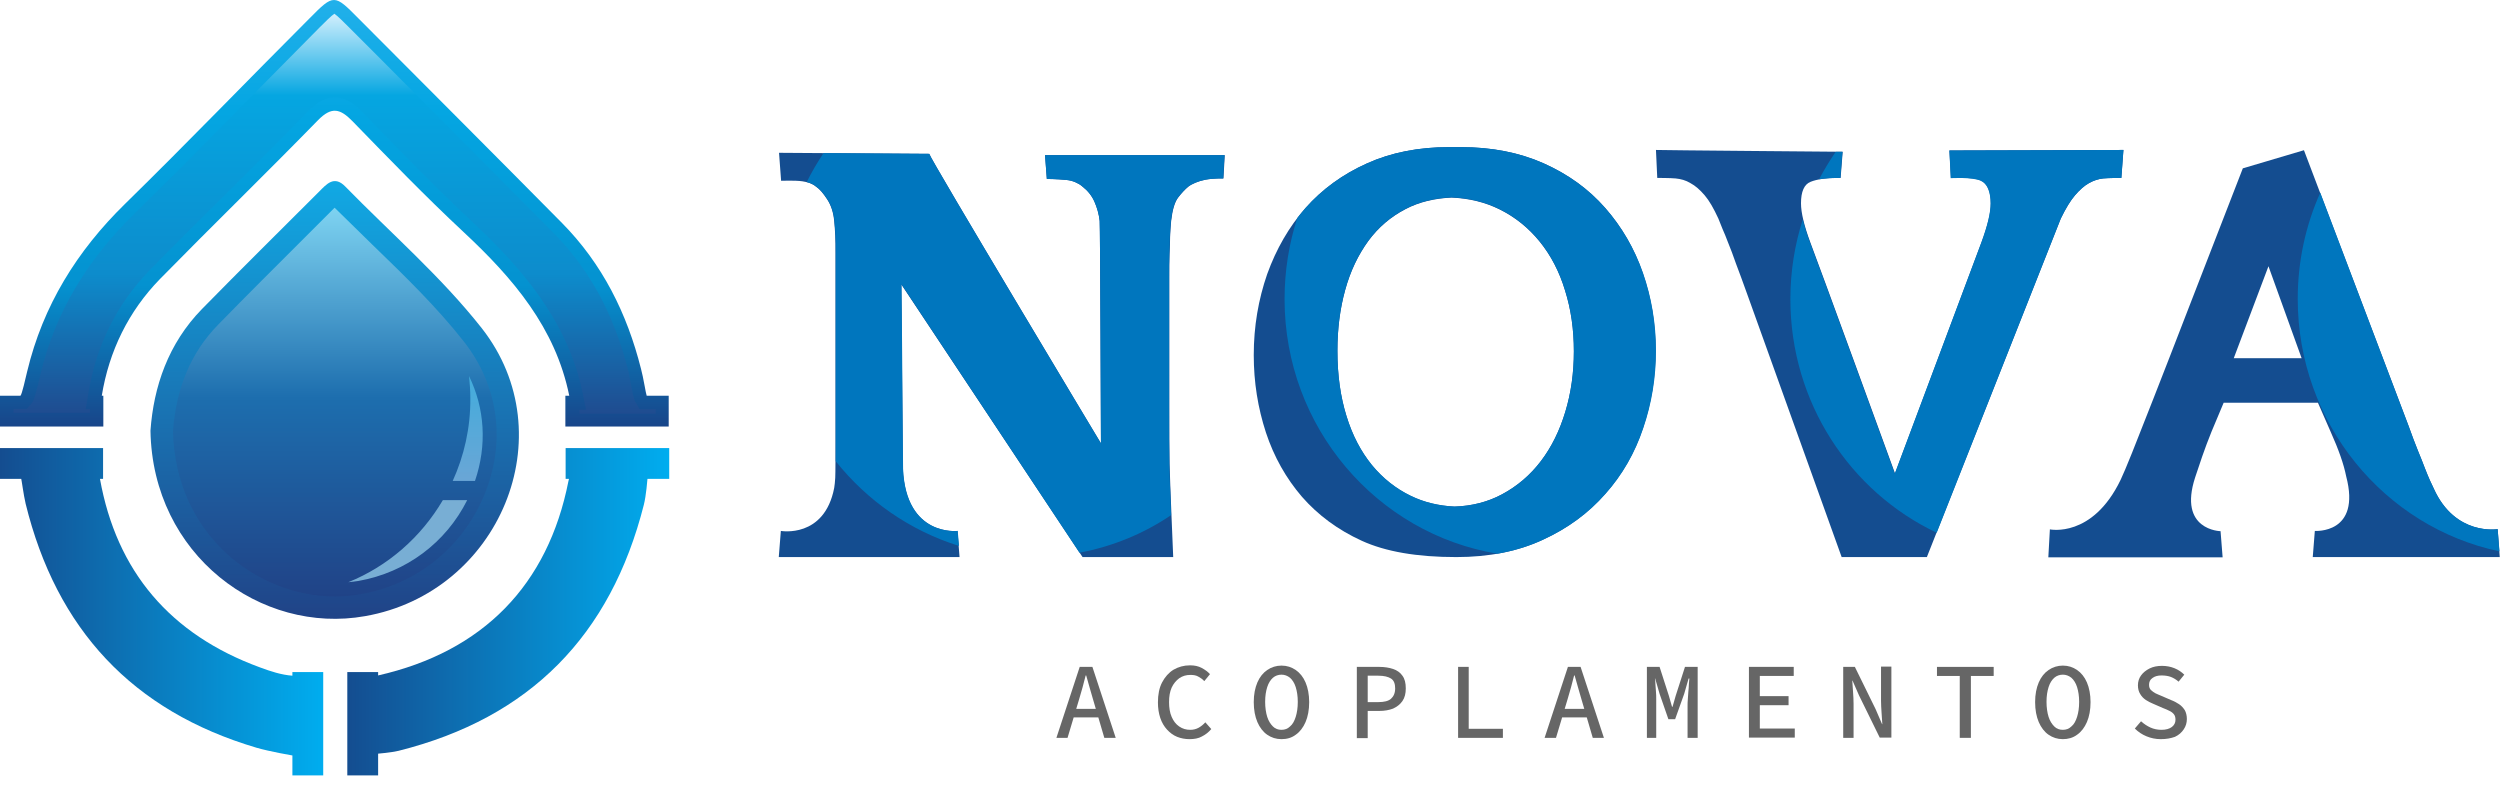 <?xml version="1.0" encoding="utf-8"?>
<!-- Generator: Adobe Illustrator 25.3.1, SVG Export Plug-In . SVG Version: 6.00 Build 0)  -->
<svg version="1.1" id="Layer_1" xmlns="http://www.w3.org/2000/svg" xmlns:xlink="http://www.w3.org/1999/xlink" x="0px" y="0px"
	 viewBox="0 0 965.3 303.9" style="enable-background:new 0 0 965.3 303.9;" xml:space="preserve">
<style type="text/css">
	.st0{fill:#666666;}
	.st1{fill:#144D90;}
	.st2{fill:#0076BE;}
	.st3{fill:url(#SVGID_1_);}
	.st4{fill:url(#SVGID_2_);}
	.st5{fill:url(#SVGID_3_);}
	.st6{fill:url(#SVGID_4_);}
	.st7{fill:url(#SVGID_5_);}
	.st8{fill:#78AED4;}
	.st9{fill:url(#SVGID_6_);}
	.st10{fill:url(#SVGID_7_);}
</style>
<g>
	<g>
		<g>
			<path class="st0" d="M407.9,284.9l9-27.4h4.9l9,27.4h-4.4l-4.4-15c-0.4-1.5-0.9-3-1.3-4.5c-0.4-1.5-0.9-3.1-1.3-4.6h-0.2
				c-0.4,1.5-0.8,3.1-1.2,4.6c-0.4,1.5-0.9,3-1.3,4.5l-4.5,15H407.9z M413,277v-3.3h12.7v3.3H413z"/>
			<path class="st0" d="M459.3,285.4c-1.7,0-3.3-0.3-4.8-0.9c-1.5-0.6-2.8-1.6-3.9-2.8s-2-2.7-2.6-4.5c-0.6-1.8-0.9-3.8-0.9-6
				c0-3,0.5-5.6,1.6-7.7c1.1-2.1,2.6-3.8,4.4-4.9c1.9-1.1,4-1.7,6.4-1.7c1.7,0,3.2,0.3,4.5,1c1.3,0.7,2.4,1.5,3.2,2.4L465,263
				c-0.7-0.8-1.5-1.3-2.4-1.8s-1.9-0.6-3-0.6c-1.6,0-3,0.4-4.3,1.3c-1.2,0.9-2.2,2.1-2.9,3.6c-0.7,1.6-1,3.4-1,5.6s0.3,4.1,1,5.7
				c0.7,1.6,1.6,2.8,2.9,3.7s2.7,1.3,4.3,1.3c1.2,0,2.3-0.3,3.2-0.8c0.9-0.5,1.8-1.2,2.6-2.1l2.3,2.6c-1.1,1.3-2.3,2.2-3.7,2.9
				C462.8,285.1,461.1,285.4,459.3,285.4z"/>
			<path class="st0" d="M494.8,285.4c-2.1,0-3.9-0.6-5.5-1.7c-1.6-1.1-2.9-2.8-3.8-4.9c-0.9-2.1-1.4-4.7-1.4-7.7
				c0-3,0.5-5.5,1.4-7.6c0.9-2.1,2.2-3.7,3.8-4.8c1.6-1.1,3.5-1.7,5.5-1.7c2.1,0,3.9,0.6,5.5,1.7c1.6,1.1,2.9,2.7,3.8,4.8
				c0.9,2.1,1.4,4.7,1.4,7.6c0,3-0.5,5.6-1.4,7.7c-0.9,2.1-2.2,3.8-3.8,4.9C498.7,284.9,496.9,285.4,494.8,285.4z M494.8,281.8
				c1.3,0,2.4-0.4,3.3-1.3c1-0.8,1.7-2.1,2.2-3.7c0.5-1.6,0.8-3.5,0.8-5.8c0-2.2-0.3-4.1-0.8-5.7c-0.5-1.6-1.3-2.8-2.2-3.6
				c-1-0.8-2.1-1.2-3.3-1.2s-2.4,0.4-3.3,1.2s-1.7,2-2.2,3.6c-0.5,1.6-0.8,3.4-0.8,5.7c0,2.2,0.3,4.2,0.8,5.8
				c0.5,1.6,1.3,2.8,2.2,3.7C492.4,281.4,493.5,281.8,494.8,281.8z"/>
			<path class="st0" d="M523.9,284.9v-27.4h8.7c2,0,3.8,0.3,5.3,0.8c1.5,0.5,2.8,1.4,3.6,2.6c0.9,1.2,1.3,2.8,1.3,4.9
				c0,2-0.4,3.6-1.3,4.9s-2.1,2.2-3.6,2.9c-1.6,0.6-3.3,0.9-5.3,0.9h-4.5v10.5H523.9z M528.1,271.1h4.1c2.2,0,3.9-0.4,4.9-1.3
				s1.6-2.2,1.6-4c0-1.8-0.5-3.1-1.6-3.8c-1.1-0.7-2.7-1.1-4.9-1.1h-4.1V271.1z"/>
			<path class="st0" d="M563,284.9v-27.4h4.1v23.9h13.2v3.5H563z"/>
			<path class="st0" d="M596.4,284.9l9-27.4h4.9l9,27.4H615l-4.4-15c-0.4-1.5-0.9-3-1.3-4.5c-0.4-1.5-0.9-3.1-1.3-4.6h-0.2
				c-0.4,1.5-0.8,3.1-1.2,4.6c-0.4,1.5-0.9,3-1.3,4.5l-4.5,15H596.4z M601.5,277v-3.3h12.7v3.3H601.5z"/>
			<path class="st0" d="M635.9,284.9v-27.4h4.9l3.6,11.2l1.2,4.2h0.2l1.2-4.2l3.6-11.2h4.9v27.4h-3.9v-12.4c0-0.7,0-1.6,0.1-2.5
				s0.1-1.9,0.2-2.9c0.1-1,0.2-2,0.2-2.8c0.1-0.9,0.1-1.7,0.2-2.3H652l-1.7,5.9l-3.5,9.8h-2.6l-3.4-9.8l-1.7-5.9H639
				c0.1,0.6,0.2,1.4,0.2,2.3c0.1,0.9,0.1,1.8,0.2,2.8c0.1,1,0.1,2,0.1,2.9c0,0.9,0,1.7,0,2.5v12.4H635.9z"/>
			<path class="st0" d="M675.3,284.9v-27.4h17.3v3.5h-13.1v7.8h11.1v3.5h-11.1v9H693v3.5H675.3z"/>
			<path class="st0" d="M711.7,284.9v-27.4h4.5l8,16.3l2.5,5.8h0.1c-0.1-1.4-0.2-2.9-0.3-4.5c-0.1-1.6-0.2-3.1-0.2-4.6v-13.1h4v27.4
				h-4.5l-8-16.3l-2.5-5.7h-0.1c0.1,1.4,0.2,2.9,0.3,4.4c0.1,1.5,0.2,3,0.2,4.5v13.2H711.7z"/>
			<path class="st0" d="M756.7,284.9V261h-8.8v-3.5h21.9v3.5h-8.8v23.9H756.7z"/>
			<path class="st0" d="M796.5,285.4c-2.1,0-3.9-0.6-5.5-1.7c-1.6-1.1-2.9-2.8-3.8-4.9c-0.9-2.1-1.4-4.7-1.4-7.7
				c0-3,0.5-5.5,1.4-7.6c0.9-2.1,2.2-3.7,3.8-4.8c1.6-1.1,3.5-1.7,5.5-1.7c2.1,0,3.9,0.6,5.5,1.7c1.6,1.1,2.9,2.7,3.8,4.8
				c0.9,2.1,1.4,4.7,1.4,7.6c0,3-0.5,5.6-1.4,7.7c-0.9,2.1-2.2,3.8-3.8,4.9C800.4,284.9,798.5,285.4,796.5,285.4z M796.5,281.8
				c1.3,0,2.4-0.4,3.3-1.3c1-0.8,1.7-2.1,2.2-3.7c0.5-1.6,0.8-3.5,0.8-5.8c0-2.2-0.3-4.1-0.8-5.7c-0.5-1.6-1.3-2.8-2.2-3.6
				c-1-0.8-2.1-1.2-3.3-1.2s-2.4,0.4-3.3,1.2s-1.7,2-2.2,3.6c-0.5,1.6-0.8,3.4-0.8,5.7c0,2.2,0.3,4.2,0.8,5.8
				c0.5,1.6,1.3,2.8,2.2,3.7C794.1,281.4,795.2,281.8,796.5,281.8z"/>
			<path class="st0" d="M834.3,285.4c-2,0-3.8-0.4-5.5-1.1s-3.2-1.7-4.5-3l2.4-2.8c1.1,1,2.3,1.8,3.6,2.4c1.3,0.6,2.8,0.9,4.3,0.9
				c1.7,0,3.1-0.4,4-1.1c0.9-0.7,1.4-1.6,1.4-2.8c0-0.9-0.2-1.6-0.6-2.1c-0.4-0.5-1-1-1.7-1.3c-0.7-0.4-1.5-0.7-2.5-1.1l-3.9-1.7
				c-0.9-0.4-1.8-0.8-2.7-1.4c-0.9-0.6-1.7-1.4-2.2-2.3c-0.6-0.9-0.9-2.1-0.9-3.4c0-1.4,0.4-2.7,1.2-3.8s1.9-2,3.3-2.7
				c1.4-0.7,3-1,4.8-1c1.7,0,3.3,0.3,4.8,0.9s2.8,1.5,3.8,2.5l-2.2,2.7c-0.9-0.8-1.9-1.4-2.9-1.8c-1-0.4-2.3-0.6-3.7-0.6
				s-2.6,0.3-3.5,1c-0.9,0.6-1.3,1.5-1.3,2.6c0,0.8,0.2,1.5,0.7,2c0.5,0.5,1.1,0.9,1.8,1.3c0.7,0.3,1.5,0.7,2.3,1l3.7,1.6
				c1.1,0.4,2.2,1,3.1,1.6c0.9,0.6,1.6,1.4,2.2,2.3c0.5,0.9,0.8,2.1,0.8,3.4c0,1.5-0.4,2.8-1.2,4c-0.8,1.2-1.9,2.2-3.4,2.9
				C838.1,285.1,836.4,285.4,834.3,285.4z"/>
		</g>
		<g>
			<path class="st1" d="M403.5,59.9l0.7,9.2c0,0,3.8,0,7.7,0.4c2.2,0.2,4.5,1.2,5.9,2.4c2.2,1.7,3.8,3.7,4.8,6c1,2.3,1.7,4.7,2,7.4
				c0.2,1.9,0.5,85.9,0.5,85.9S359.3,61.6,358.8,59.4c0,0-57-0.4-58-0.4l0.8,10.8c0,0,5.6-0.2,8.2,0.2c2.1,0.3,3.9,0.9,5.3,2.1
				c1.4,0.9,2.8,2.6,4.3,4.9c1.5,2.3,2.4,5.1,2.7,8.4c0.2,1.9,0.3,3.7,0.4,5.6c0.1,1.9,0.1,4.1,0.1,6.8c0,2.7,0,5.9,0,9.6
				c0,3.7,0,8.3,0,13.8v38.1c0,4.7,0,8.6,0,11.7c0,3.1,0,12-0.1,13.5c-0.1,1.5-0.2,2.8-0.4,3.9c-3.8,19.6-20.6,16.6-20.6,16.6
				l-0.8,10.1l69.8,0l-0.8-10.1c0,0-20,2.4-21.1-24c-0.1-3-0.5-69.4-0.6-71.2L418,215.1h35c0,0-1.3-30.4-1.4-36
				c-0.1-5.6-0.1-12.8-0.1-21.5V121c0-5.6,0-10.2,0-13.8c0-3.6,0-6.6,0.1-9.1c0.1-2.5,0.2-4.7,0.2-6.6c0.1-1.9,0.2-3.9,0.4-6.1
				c0.5-4.4,1.4-7.4,2.7-9.1c1.3-1.7,2.6-3.1,3.9-4.2c1.4-1.1,4-2.2,6.6-2.7c3.1-0.6,7-0.5,7-0.5l0.5-9H403.5z"/>
			<path class="st1" d="M619.8,80.3c-6.4-7.3-14.3-13-23.7-17.2c-9.4-4.2-20.1-6.3-32.1-6.3c-0.7,0-1.5,0-2.2,0c-0.7,0-1.5,0-2.2,0
				c-11.9,0-22.5,2.1-31.8,6.3c-9.4,4.2-17.3,10-23.7,17.2c-6.4,7.3-11.3,15.8-14.8,25.5c-3.4,9.8-5.2,20.2-5.2,31.3
				c0,10.5,1.6,20.4,4.7,29.9c3.1,9.4,7.8,17.7,13.9,24.8c6.2,7.1,13.9,12.8,23.1,17c9.2,4.2,21.3,6.3,36.5,6.3
				c12.6,0,23.8-2.2,33.4-6.7c9.6-4.4,17.6-10.3,24.1-17.7c6.5-7.3,11.4-15.8,14.6-25.4s4.9-19.6,4.9-29.9c0-10.5-1.7-20.5-5-30
				C631.1,96,626.2,87.6,619.8,80.3z M544.7,191.5c-5.8-2.8-10.8-6.8-15-11.9c-4.2-5.2-7.5-11.4-9.8-18.9
				c-2.3-7.4-3.5-15.8-3.5-25.2c0-8.4,1-16.3,3-23.5c2-7.3,5-13.5,8.9-18.9c3.9-5.3,8.7-9.4,14.5-12.4c5.2-2.7,11.1-4.1,17.7-4.4
				c6.8,0.3,12.9,1.8,18.4,4.5c6.1,3,11.3,7.2,15.6,12.5c4.3,5.3,7.6,11.6,9.8,18.9c2.3,7.3,3.4,15.1,3.4,23.5
				c0,8.3-1.1,16-3.3,23.3c-2.2,7.3-5.3,13.6-9.4,19c-4.1,5.4-9.1,9.7-15.1,12.9c-5.4,2.9-11.6,4.5-18.3,4.7
				C555.5,195.3,549.8,194,544.7,191.5z"/>
			<path class="st1" d="M795.7,84.4c1.9-3.9,3.7-6.9,5.5-9c1.8-2.1,3.6-3.7,5.4-4.7c1.8-1,3.6-1.6,5.5-1.8c1.9-0.2,7-0.2,7-0.2
				l0.8-10.8l-67.2,0.2l0.6,10.6c0,0,8.3-0.5,11.6,1c2.5,1.1,3.8,4.2,3.8,8.8c0,3.6-1.2,8.6-3.6,15.1c-2.4,6.5-32.5,86.8-33.4,89.2
				c-0.9-2.5-30.2-82.8-32.7-89.2c-2.4-6.5-3.6-11.5-3.6-15.1c0-4.5,1.2-7.3,3.7-8.3c2.5-1,6-1.5,10.5-1.5l1.1,0l0.8-10.1
				c0,0-71.1-0.6-72.1-0.7l0.5,10.8c0,0,5.1,0,7.1,0.2c2,0.2,3.9,0.7,5.7,1.8c1.9,1,3.7,2.6,5.5,4.7c1.8,2.1,3.5,5.1,5.3,9
				c0.5,1.3,1,2.6,1.6,4c0.6,1.4,1.4,3.2,2.2,5.4c0.9,2.2,1.9,4.8,3,8c1.2,3.1,2.6,7,4.3,11.7l36.5,101.6h32.9
				C744.7,213.4,795.4,85.2,795.7,84.4z"/>
			<path class="st1" d="M964.4,204.3c0,0-16.4,2.8-24.7-15.7c-0.4-1-1-2-1.5-3.2c-0.5-1.2-1.2-2.7-1.9-4.6c-0.7-1.9-1.6-4.1-2.7-6.8
				c-1.1-2.7-2.3-5.9-3.7-9.8L889.6,58L866,65l-20.1,51.8c-5.9,15.3-10.7,27.6-14.3,36.8c-3.6,9.2-6.4,16.3-8.4,21.3
				c-2,5-3.5,8.5-4.4,10.4c-10.9,22.6-27.3,19.1-27.3,19.1l-0.6,10.8c1,0,67.3,0,67.3,0l-0.8-10.1c0,0-16.5-0.3-9.8-20.8
				c1.6-4.8,3.5-10.7,6.3-17.6l4.7-11.2H895l4.9,11.2c3.1,6.9,5.1,12.6,6,17.2c5.9,22.4-12.1,21.1-12.1,21.1l-0.8,10.1
				c0,0,71.2,0,72.2,0L964.4,204.3z M862.5,138.3l13.4-35.5l12.8,35.5H862.5z"/>
			<path class="st2" d="M472.3,68.9l0.5-9h-69.3l0.7,9.2c0,0,3.8,0,7.7,0.4c2.2,0.2,4.5,1.2,5.9,2.4c2.2,1.7,3.8,3.7,4.8,6
				c1,2.3,1.7,4.7,2,7.4c0.2,1.9,0.5,85.9,0.5,85.9S359.3,61.6,358.8,59.4c0,0-23.7-0.2-40.8-0.3c-2.4,3.6-4.6,7.3-6.5,11.2
				c1.4,0.3,2.7,0.9,3.7,1.8c1.4,0.9,2.8,2.6,4.3,4.9c1.5,2.3,2.4,5.1,2.7,8.4c0.2,1.9,0.3,3.7,0.4,5.6c0.1,1.9,0.1,4.1,0.1,6.8
				c0,2.7,0,5.9,0,9.6c0,3.7,0,8.3,0,13.8v38.1c0,4.7,0,8.6,0,11.7c0,1.5,0,4.3,0,7.1c12.2,15.3,28.7,26.8,47.6,32.7l-0.5-5.8
				c0,0-20,2.4-21.1-24c-0.1-3-0.5-69.4-0.6-71.2l68.7,103.6c12.9-2.4,24.9-7.4,35.4-14.5c-0.3-8.2-0.7-17.1-0.7-19.8
				c-0.1-5.6-0.1-12.8-0.1-21.5V121c0-5.6,0-10.2,0-13.8c0-3.6,0-6.6,0.1-9.1c0.1-2.5,0.2-4.7,0.2-6.6c0.1-1.9,0.2-3.9,0.4-6.1
				c0.5-4.4,1.4-7.4,2.7-9.1c1.3-1.7,2.6-3.1,3.9-4.2c1.4-1.1,4-2.2,6.6-2.7C468.4,68.8,472.3,68.9,472.3,68.9z"/>
			<path class="st2" d="M619.8,80.3c-6.4-7.3-14.3-13-23.7-17.2c-9.4-4.2-20.1-6.3-32.1-6.3c-0.7,0-1.5,0-2.2,0c-0.7,0-1.5,0-2.2,0
				c-11.9,0-22.5,2.1-31.8,6.3c-9.4,4.2-17.3,10-23.7,17.2c-1.1,1.2-2.1,2.5-3.2,3.9c-3.2,9.9-4.9,20.4-4.9,31.3
				c0,49.5,35.6,90.6,82.2,98.3c6.3-1.1,12.2-2.9,17.6-5.4c9.6-4.4,17.6-10.3,24.1-17.7c6.5-7.3,11.4-15.8,14.6-25.4
				c3.3-9.6,4.9-19.6,4.9-29.9c0-10.5-1.7-20.5-5-30C631.1,96,626.2,87.6,619.8,80.3z M604.4,159c-2.2,7.3-5.3,13.6-9.4,19
				c-4.1,5.4-9.1,9.7-15.1,12.9c-5.4,2.9-11.6,4.5-18.3,4.7c-6.1-0.3-11.8-1.7-16.9-4.2c-5.8-2.8-10.8-6.8-15-11.9
				c-4.2-5.2-7.5-11.4-9.8-18.9c-2.3-7.4-3.5-15.8-3.5-25.2c0-8.4,1-16.3,3-23.5c2-7.3,5-13.5,8.9-18.9c3.9-5.3,8.7-9.4,14.5-12.4
				c5.2-2.7,11.1-4.1,17.7-4.4c6.8,0.3,12.9,1.8,18.4,4.5c6.1,3,11.3,7.2,15.6,12.5c4.3,5.3,7.6,11.6,9.8,18.9
				c2.3,7.3,3.4,15.1,3.4,23.5C607.7,144,606.6,151.8,604.4,159z"/>
			<g>
				<g>
					<g>
						<path class="st2" d="M753.2,68.8c0,0,8.3-0.5,11.6,1c2.5,1.1,3.8,4.2,3.8,8.8c0,3.6-1.2,8.6-3.6,15.1
							c-2.4,6.5-32.5,86.8-33.4,89.2c-0.9-2.5-30.2-82.8-32.7-89.2c-1.3-3.4-2.2-6.4-2.8-9c-3.1,9.7-4.8,20-4.8,30.8
							c0,39.9,23.1,74.4,56.5,90.2c11.8-29.8,47.7-120.7,47.9-121.3c1.9-3.9,3.7-6.9,5.5-9c1.8-2.1,3.6-3.7,5.4-4.7
							c1.8-1,3.6-1.6,5.5-1.8c1.9-0.2,7-0.2,7-0.2l0.8-10.8l-67.2,0.2L753.2,68.8z"/>
					</g>
					<g>
						<path class="st2" d="M709.5,68.7l1.1,0l0.8-10.1c0,0-0.9,0-2.6,0c-2.3,3.4-4.5,7-6.4,10.6C704.5,68.9,706.8,68.7,709.5,68.7z"
							/>
					</g>
				</g>
			</g>
			<path class="st2" d="M964.4,204.3c0,0-16.4,2.8-24.7-15.7c-0.4-1-1-2-1.5-3.2c-0.5-1.2-1.2-2.7-1.9-4.6c-0.7-1.9-1.6-4.1-2.7-6.8
				c-1.1-2.7-2.3-5.9-3.7-9.8l-34-89.8c-5.6,12.5-8.7,26.4-8.7,41c0,48,33.4,88.1,77.9,97.5L964.4,204.3z"/>
		</g>
	</g>
	<g>
		<linearGradient id="SVGID_1_" gradientUnits="userSpaceOnUse" x1="129.188" y1="239" x2="129.188" y2="69.998">
			<stop  offset="0" style="stop-color:#204387"/>
			<stop  offset="1" style="stop-color:#11A9E4"/>
		</linearGradient>
		<path class="st3" d="M58.1,166.3c1.2-16.9,6.8-33.6,19.9-47c14.9-15.2,30.1-30.2,45.2-45.3c2.9-2.9,5.8-6.4,10.1-2
			c17.7,18.1,37.1,34.9,52.7,54.7c32.4,41.3,6.8,102.1-45,111.2C100.8,245.1,58.9,214.4,58.1,166.3z"/>
		<linearGradient id="SVGID_2_" gradientUnits="userSpaceOnUse" x1="134.064" y1="236.17" x2="258.27" y2="236.17">
			<stop  offset="0" style="stop-color:#144D90"/>
			<stop  offset="1" style="stop-color:#00ADEF"/>
		</linearGradient>
		<path class="st4" d="M258.3,173h-39.9v11.9h1.3c-0.1,0.3-0.1,0.5-0.2,0.8c-7.9,40.2-33,65.9-73.5,75.1v-1.3h-11.9v39.9H146v-8.4
			c0,0,5-0.4,7.9-1.1c50.7-12.7,81.9-44.5,94.7-95c0.9-3.5,1.4-10,1.4-10h8.4V173z"/>
		<linearGradient id="SVGID_3_" gradientUnits="userSpaceOnUse" x1="0" y1="236.17" x2="124.881" y2="236.17">
			<stop  offset="0" style="stop-color:#144D90"/>
			<stop  offset="1" style="stop-color:#00ADEF"/>
		</linearGradient>
		<path class="st5" d="M112.9,259.4v1.5c-4.2-0.3-8.5-1.7-12.5-3.2c-34.7-12.7-55.4-37.1-61.8-72.8h1.2V173H0v11.9h8.2
			c0.1,0.1,0.9,6.2,1.7,9.6c11.9,48.4,41.2,80,89.1,94.2c5.1,1.5,13.9,3,13.9,3v7.7h11.9v-39.9H112.9z"/>
		<linearGradient id="SVGID_4_" gradientUnits="userSpaceOnUse" x1="129.135" y1="164.758" x2="129.135" y2="9.094947e-13">
			<stop  offset="0" style="stop-color:#184589"/>
			<stop  offset="0.332" style="stop-color:#0492D0"/>
			<stop  offset="0.74" style="stop-color:#04A6E2"/>
			<stop  offset="1" style="stop-color:#22B0EA"/>
		</linearGradient>
		<path class="st6" d="M249.7,152.8c-0.3-0.6-1.3-7.2-2.2-10.4c-5.4-21.4-14.9-40.5-30.5-56.3c-26.1-26.4-52.4-52.7-78.6-79
			c-9.3-9.4-9.5-9.5-18.8-0.1C95.8,30.8,72.4,55.1,48.3,78.7C29.7,96.9,16.6,118,10.5,143.4c-0.7,2.9-2,8.8-2.6,9.4H0v11.9h39.9
			v-11.9h-0.6c2.8-17.2,10.3-32.6,22.5-45.1c20.2-20.6,40.9-40.7,61-61.3c5.3-5.4,8.6-4.4,13.3,0.4c14.1,14.5,28.1,29,42.9,42.8
			c19.1,17.8,35.5,37,40.8,63.2h-1.5v11.9h39.9v-11.9H249.7z"/>
		<linearGradient id="SVGID_5_" gradientUnits="userSpaceOnUse" x1="129.22" y1="230.345" x2="129.22" y2="80.268">
			<stop  offset="0" style="stop-color:#204387"/>
			<stop  offset="0.511" style="stop-color:#1D6EAE"/>
			<stop  offset="1" style="stop-color:#7ED3F1"/>
		</linearGradient>
		<path class="st7" d="M84.2,125.4C73.8,136,68,149.8,66.8,166.5c0.9,39.9,32.4,63.8,62.5,63.8c3.4,0,6.8-0.3,10.1-0.9
			c22.1-3.9,40.1-18.8,48.2-39.8c7.7-20,4.6-41-8.4-57.6c-10.4-13.3-23.1-25.6-35.4-37.5c-4.8-4.7-9.7-9.5-14.6-14.3
			c-3.7,3.7-7.3,7.3-11,11C107,102.4,95.4,113.9,84.2,125.4z"/>
		<g>
			<path class="st8" d="M171,193.1c-8.4,14.3-21.2,25.5-36.5,31.7c1.3-0.1,2.6-0.3,4-0.5c18.4-3.3,33.7-14.8,41.9-31.2H171z"/>
			<linearGradient id="SVGID_6_" gradientUnits="userSpaceOnUse" x1="180.637" y1="185.702" x2="180.637" y2="145.195">
				<stop  offset="0" style="stop-color:#6AA6D6"/>
				<stop  offset="1" style="stop-color:#42ACDC"/>
			</linearGradient>
			<path class="st9" d="M174.8,185.7h8.6c4.7-13.8,3.8-28-2.3-40.5c0.3,2.8,0.5,5.7,0.5,8.6C181.7,165.2,179.2,176,174.8,185.7z"/>
		</g>
		<linearGradient id="SVGID_7_" gradientUnits="userSpaceOnUse" x1="129.135" y1="159.552" x2="129.135" y2="5.375">
			<stop  offset="0" style="stop-color:#1F4C90"/>
			<stop  offset="0.349" style="stop-color:#0D8CCC"/>
			<stop  offset="0.796" style="stop-color:#05A6E1"/>
			<stop  offset="1" style="stop-color:#D1EFFD"/>
		</linearGradient>
		<path class="st10" d="M87.9,74.2c10.3-10.2,20.9-20.8,31.2-31.4c2.2-2.2,5.6-5.2,10.2-5.2c4.5,0,7.9,2.9,10.6,5.7l1.2,1.2
			c13.4,13.8,27.3,28.1,41.5,41.4c17.6,16.5,36.5,37.2,42.4,66l1.3,6.3h-2.6v1.5h29.5V158h-3.3h-2.9l-1.5-2.5
			c-0.7-1.1-0.9-2.2-1.7-6.2c-0.4-2-0.8-4.3-1.1-5.7c-5.5-22-15-39.6-29.2-53.9c-17.8-18-36-36.2-53.6-53.9
			c-8.3-8.4-16.7-16.8-25-25.1c-2.3-2.3-4.6-4.6-5.8-5.4c-1.2,0.8-3.7,3.3-5.7,5.3c-8.7,8.8-17.6,17.8-26.1,26.4
			C82.5,52,67.2,67.5,52,82.4c-18.9,18.5-30.8,38.8-36.4,62.2l-0.2,0.9c-1.9,7.8-2.3,9.3-3.5,10.6l-1.6,1.8H8H5.2v1.5h29.5V158h-1.6
			l1-6c3-18.6,11.1-34.8,23.9-47.9C67.9,94,78.1,83.9,87.9,74.2z"/>
	</g>
</g>
</svg>

